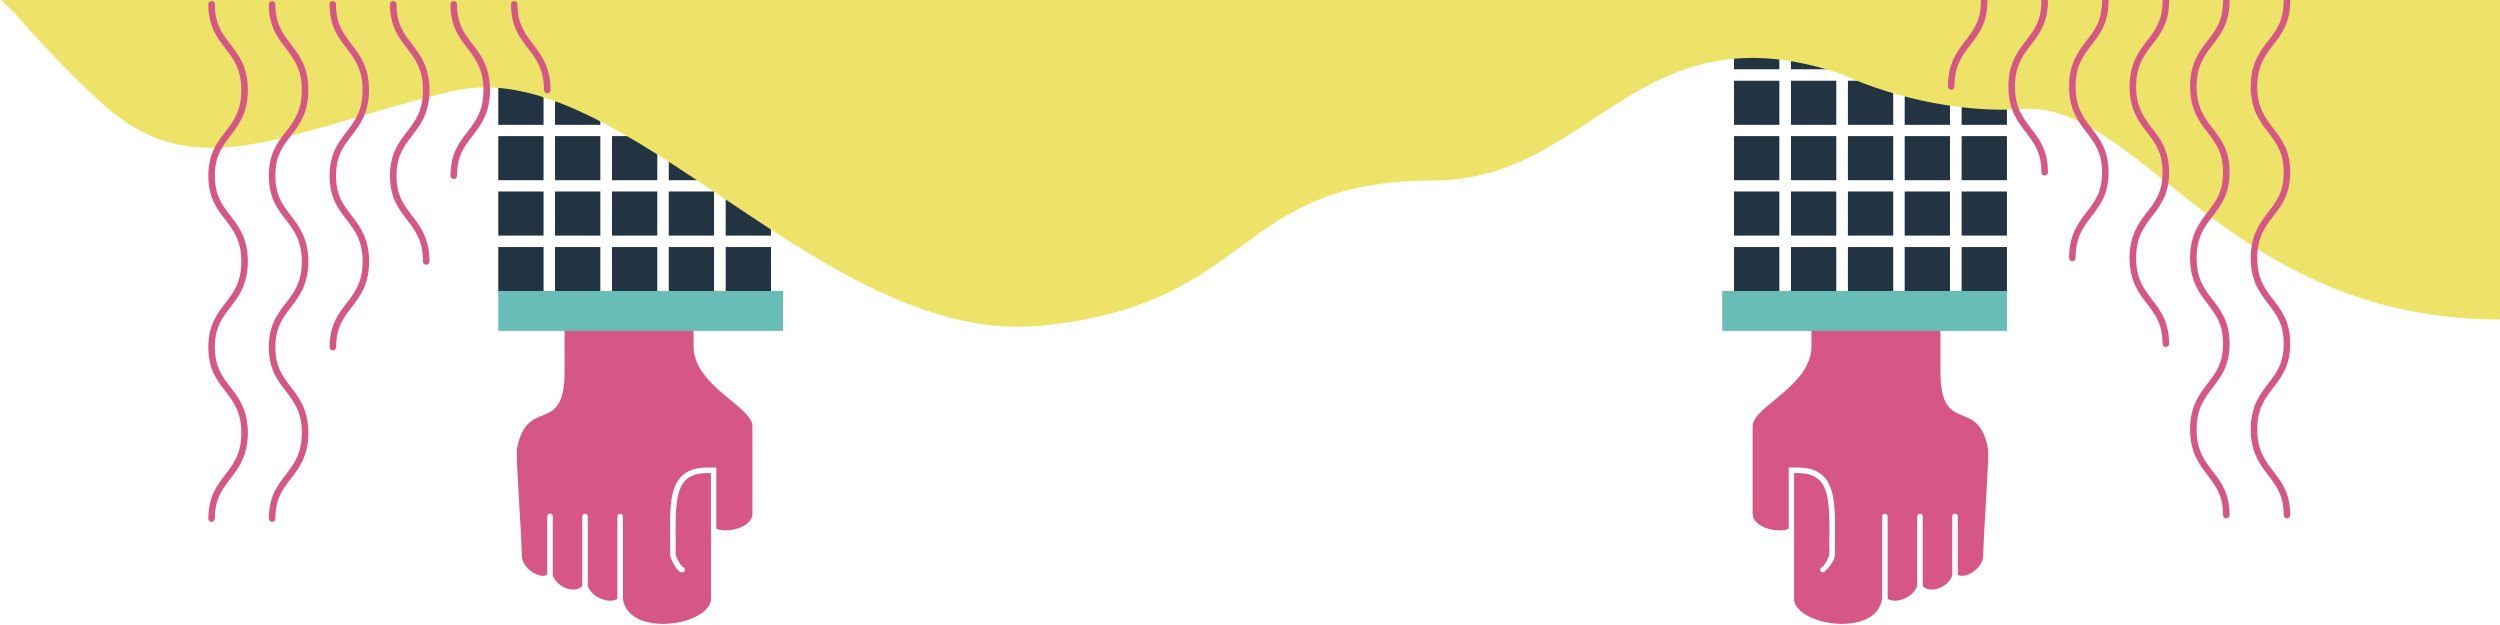 <svg xmlns="http://www.w3.org/2000/svg" width="1440" height="360" viewBox="0 0 1440 360"><g><g clip-path="url(#clip-A164150A-2237-4ADC-A720-28556B245430)"><g><g><path fill="#223342" d="M1129.9-17.4h26.1V8h-26.1z"/></g><g><path fill="#223342" d="M1097.1-17.4h26.1V8h-26.1z"/></g><g><path fill="#223342" d="M1064.4-17.4h26.1V8h-26.1z"/></g><g><path fill="#223342" d="M1031.6-17.4h26.1V8h-26.1z"/></g><g><path fill="#223342" d="M998.8-17.4h26.1V8h-26.1z"/></g><g><path fill="#223342" d="M1129.9 14.5h26.1v25.4h-26.1z"/></g><g><path fill="#223342" d="M1097.1 14.5h26.1v25.4h-26.1z"/></g><g><path fill="#223342" d="M1064.4 14.5h26.1v25.4h-26.1z"/></g><g><path fill="#223342" d="M1031.6 14.5h26.1v25.4h-26.1z"/></g><g><path fill="#223342" d="M998.8 14.5h26.1v25.4h-26.1z"/></g><g><path fill="#223342" d="M1129.9 46.5h26.1v25.4h-26.1z"/></g><g><path fill="#223342" d="M1097.1 46.5h26.1v25.4h-26.1z"/></g><g><path fill="#223342" d="M1064.4 46.5h26.1v25.4h-26.1z"/></g><g><path fill="#223342" d="M1031.6 46.5h26.1v25.4h-26.1z"/></g><g><path fill="#223342" d="M998.8 46.5h26.1v25.4h-26.1z"/></g><g><path fill="#223342" d="M1129.9 78.4h26.1v25.4h-26.1z"/></g><g><path fill="#223342" d="M1097.1 78.4h26.1v25.4h-26.1z"/></g><g><path fill="#223342" d="M1064.4 78.4h26.1v25.4h-26.1z"/></g><g><path fill="#223342" d="M1031.6 78.4h26.1v25.4h-26.1z"/></g><g><path fill="#223342" d="M998.8 78.4h26.1v25.4h-26.1z"/></g><g><path fill="#223342" d="M1129.9 110.3h26.1v25.4h-26.1z"/></g><g><path fill="#223342" d="M1097.1 110.3h26.1v25.4h-26.1z"/></g><g><path fill="#223342" d="M1064.4 110.3h26.1v25.4h-26.1z"/></g><g><path fill="#223342" d="M1031.6 110.3h26.1v25.4h-26.1z"/></g><g><path fill="#223342" d="M998.8 110.3h26.1v25.4h-26.1z"/></g><g><path fill="#223342" d="M1129.9 142.3h26.1v25.4h-26.1z"/></g><g><path fill="#223342" d="M1097.1 142.3h26.1v25.4h-26.1z"/></g><g><path fill="#223342" d="M1064.4 142.3h26.1v25.4h-26.1z"/></g><g><path fill="#223342" d="M1031.6 142.3h26.1v25.4h-26.1z"/></g><g><path fill="#223342" d="M998.8 142.3h26.1v25.4h-26.1z"/></g><g><path fill="#d65686" d="M1043.4 199.5c0 22.8-33.9 34.7-33.9 46v50.2c0 8.8 15.8 11.5 20.8 8.8v-35.2h5.3c6.6 0 11.4 1.7 14.8 5.1 6.5 6.6 6.8 18.6 6.5 36.1 0 0 .1 8.5-.1 10.1-.7 3.7-5.7 9-6.6 9.1-.9.1-1.7-.5-1.8-1.4-.1-.8.4-1.5 1.2-1.7.2-.1 1.8-1.2 4.1-6.9v-9.2c.2-16.7 0-28.1-5.6-33.8-2.8-2.8-6.9-4.2-12.6-4.2h-2.1V346c3.2 15.1 47.8 20.8 50.7-1.2v-47.3c0-.9.7-1.6 1.6-1.6.9 0 1.6.7 1.6 1.6v47.4c4.4 3.1 14.8-.6 17-7.4v-40c0-.9.7-1.6 1.6-1.6.9 0 1.6.7 1.6 1.6v40c4 4.6 14.3 1.2 17-6v-34.1c0-.9.7-1.6 1.6-1.6.9 0 1.6.7 1.6 1.6v33.7c4.7 2.6 14.4-4 14.6-10.6.4-17 3.6-57.8 2.8-62-5.7-30.7-27.4-6.9-27.4-44.4v-46.4h-74.3v31.8"/></g><g><path fill="#68bdb7" d="M992 167.6h164v23H992z"/></g></g><g><g><path fill="#223342" d="M287-17.4h26.1V8H287z"/></g><g><path fill="#223342" d="M319.7-17.4h26.1V8h-26.1z"/></g><g><path fill="#223342" d="M352.5-17.4h26.1V8h-26.1z"/></g><g><path fill="#223342" d="M385.2-17.4h26.1V8h-26.1z"/></g><g><path fill="#223342" d="M418-17.4h26.1V8H418z"/></g><g><path fill="#223342" d="M287 14.5h26.1v25.4H287z"/></g><g><path fill="#223342" d="M319.7 14.5h26.1v25.4h-26.1z"/></g><g><path fill="#223342" d="M352.5 14.5h26.1v25.4h-26.1z"/></g><g><path fill="#223342" d="M385.2 14.5h26.1v25.4h-26.1z"/></g><g><path fill="#223342" d="M418 14.5h26.1v25.4H418z"/></g><g><path fill="#223342" d="M287 46.5h26.1v25.4H287z"/></g><g><path fill="#223342" d="M319.7 46.5h26.1v25.4h-26.1z"/></g><g><path fill="#223342" d="M352.5 46.5h26.1v25.4h-26.1z"/></g><g><path fill="#223342" d="M385.2 46.5h26.1v25.4h-26.1z"/></g><g><path fill="#223342" d="M418 46.5h26.1v25.4H418z"/></g><g><path fill="#223342" d="M287 78.4h26.1v25.4H287z"/></g><g><path fill="#223342" d="M319.7 78.4h26.1v25.4h-26.1z"/></g><g><path fill="#223342" d="M352.5 78.4h26.1v25.4h-26.1z"/></g><g><path fill="#223342" d="M385.2 78.4h26.1v25.4h-26.1z"/></g><g><path fill="#223342" d="M418 78.4h26.1v25.4H418z"/></g><g><path fill="#223342" d="M287 110.3h26.1v25.4H287z"/></g><g><path fill="#223342" d="M319.7 110.3h26.1v25.4h-26.1z"/></g><g><path fill="#223342" d="M352.5 110.3h26.1v25.4h-26.1z"/></g><g><path fill="#223342" d="M385.2 110.3h26.1v25.4h-26.1z"/></g><g><path fill="#223342" d="M418 110.3h26.1v25.4H418z"/></g><g><path fill="#223342" d="M287 142.3h26.1v25.4H287z"/></g><g><path fill="#223342" d="M319.7 142.3h26.1v25.4h-26.1z"/></g><g><path fill="#223342" d="M352.5 142.3h26.1v25.4h-26.1z"/></g><g><path fill="#223342" d="M385.2 142.3h26.1v25.4h-26.1z"/></g><g><path fill="#223342" d="M418 142.3h26.1v25.4H418z"/></g><g><path fill="#d65686" d="M399.498 199.5c0 22.8 33.9 34.7 33.9 46v50.2c0 8.8-15.8 11.5-20.8 8.8v-35.2h-5.3c-6.6 0-11.4 1.7-14.8 5.1-6.498 6.6-6.8 18.6-6.498 36.1v9.8l.098.3c3.1 7.9 5.7 9 6.6 9.1.9.1 1.7-.5 1.8-1.4.1-.8-.4-1.5-1.2-1.7-.2-.1-1.8-1.2-4.1-6.9v-9.2c-.198-16.7 0-28.1 5.6-33.8 2.8-2.8 6.9-4.2 12.6-4.2h2.1V346c-3.2 15.1-47.8 20.8-50.7-1.2v-47.3c0-.9-.7-1.6-1.6-1.6-.9 0-1.6.7-1.6 1.6v47.4c-4.4 3.1-14.8-.6-17-7.4v-40c0-.9-.7-1.6-1.598-1.6-.902 0-1.602.7-1.602 1.6v40c-4 4.6-14.3 1.2-17-6v-34.1c0-.9-.7-1.6-1.6-1.6-.9 0-1.6.7-1.6 1.6v33.7c-4.7 2.6-14.4-4-14.6-10.6-.4-17-3.598-57.8-2.8-62 5.7-30.7 27.4-6.9 27.4-44.4v-46.4h74.3v31.8"/></g><g><path fill="#68bdb7" d="M287 167.6h164v23H287z"/></g></g><g><path fill="#eee369" d="M1164.8 62.8c67.5-4.9 118.6 121.4 275.2 121.2V-.4H0l8.4 7.9s25.9 30.3 51.7 53.2c54.2 48.3 106.3 14 201.1-8.3 96.6-22.7 213.7 147.7 338.6 135.2C724.6 175.1 709.6 104 825.6 104c91.6 0 117.6-101.1 234.8-61.4 33.9 15.4 73.4 22.4 104.4 20.2"/></g><g><path fill="#d65686" d="M259.482 2.484c0 12.637 4.945 19.074 9.733 25.275 4.71 6.241 9.262 12.087 9.262 24.097 0 12.01-4.477 17.896-9.262 24.144-4.788 6.154-9.733 12.59-9.733 25.228 0 1.02.863 1.884 1.884 1.884 1.02 0 1.884-.785 1.884-1.884 0-11.382 4.081-16.719 8.87-22.92 4.787-6.2 10.125-13.108 10.125-26.452 0-13.344-5.416-20.33-10.126-26.452-4.71-6.201-8.87-11.539-8.87-22.92 0-1.02-.863-1.884-1.883-1.884s-1.884.863-1.884 1.884zm-34.85 0c0 12.637 4.944 19.074 9.732 25.275 4.788 6.241 9.262 12.087 9.262 24.097 0 12.01-4.474 17.896-9.262 24.144-4.788 6.154-9.733 12.59-9.733 25.228 0 12.637 4.945 19.074 9.733 25.275 4.788 6.2 9.262 12.088 9.262 24.097 0 1.02.785 1.884 1.884 1.884 1.02 0 1.884-.785 1.884-1.884 0-13.344-5.394-20.33-10.126-26.452-4.71-6.201-8.87-11.539-8.87-22.92 0-11.382 4.082-16.72 8.87-22.92 4.788-6.2 10.126-13.108 10.126-26.452 0-13.344-5.394-20.33-10.126-26.452-4.71-6.201-8.87-11.539-8.87-22.92 0-1.02-.863-1.884-1.883-1.884-1.099 0-1.884.863-1.884 1.884zm-34.773 0c0 12.637 4.945 19.074 9.733 25.275 4.71 6.241 9.262 12.087 9.262 24.097 0 12.01-4.474 17.896-9.262 24.144-4.788 6.154-9.733 12.59-9.733 25.228 0 12.637 4.945 19.074 9.733 25.275 4.788 6.2 9.262 12.088 9.262 24.097 0 12.01-4.474 17.896-9.262 24.097-4.788 6.201-9.733 12.638-9.733 25.303 0 1 .863 1.856 1.884 1.856 1.02 0 1.883-.856 1.883-1.856 0-11.41 4.082-16.747 8.87-22.948 4.788-6.2 10.126-13.108 10.126-26.452 0-13.344-5.416-20.33-10.126-26.452-4.788-6.201-8.948-11.539-8.948-22.92 0-11.382 4.081-16.72 8.87-22.92 4.788-6.201 10.125-13.108 10.125-26.452 0-13.344-5.416-20.33-10.125-26.452-4.71-6.201-8.87-11.539-8.87-22.92 0-1.02-.864-1.884-1.884-1.884-1.099 0-1.962.863-1.805 1.884zm-35.008 0c0 12.716 4.945 19.074 9.733 25.275 4.788 6.241 9.262 12.087 9.262 24.097 0 12.01-4.474 17.896-9.262 24.144-4.788 6.154-9.733 12.512-9.733 25.228 0 12.716 4.945 19.074 9.733 25.275 4.788 6.2 9.262 12.088 9.262 24.097 0 12.01-4.474 17.896-9.262 24.097-4.788 6.201-9.733 12.638-9.733 25.303 0 12.61 4.945 19 9.733 25.247 4.788 6.2 9.262 12.088 9.262 24.097 0 12.01-4.474 17.897-9.262 24.097-4.788 6.201-9.733 12.638-9.733 25.275 0 1.02.863 1.884 1.884 1.884 1.02 0 1.884-.785 1.884-1.884 0-11.381 4.081-16.716 8.87-22.92 4.787-6.2 10.125-13.108 10.125-26.452 0-13.344-5.416-20.344-10.126-26.452-4.71-6.201-8.87-11.538-8.87-22.892 0-11.41 4.082-16.747 8.87-22.948 4.788-6.2 10.126-13.108 10.126-26.452 0-13.344-5.416-20.33-10.126-26.452-4.71-6.201-8.87-11.539-8.87-22.92 0-11.382 4.082-16.72 8.87-22.92 4.788-6.201 10.126-13.108 10.126-26.452 0-13.344-5.416-20.33-10.126-26.452-4.71-6.201-8.87-11.539-8.87-22.92 0-1.02-.863-1.884-1.883-1.884s-1.884.863-1.884 1.884zM296.217.6c-1.02 0-1.884.863-1.884 1.884 0 12.637 4.945 19.074 9.733 25.275 4.788 6.241 9.262 12.087 9.262 24.097 0 1.02.785 1.884 1.884 1.884 1.02 0 1.884-.74 1.884-1.884 0-13.344-5.416-20.33-10.096-26.452-4.74-6.201-8.9-11.539-8.9-22.92 0-1.02-.863-1.884-1.883-1.884M121.884.6c1.116 0 1.962.863 1.884 1.884 0 11.381 4.081 16.719 8.87 22.92 4.787 6.2 10.125 13.108 10.125 26.452 0 13.344-5.416 20.33-10.126 26.452-4.71 6.2-8.87 11.538-8.87 22.92 0 11.381 4.082 16.719 8.87 22.92 4.788 6.2 10.126 13.108 10.126 26.452 0 13.344-5.416 20.33-10.126 26.452-4.71 6.201-8.87 11.539-8.87 22.948 0 11.275 4.082 16.691 8.87 22.892 4.788 6.2 10.126 13.108 10.126 26.452 0 13.344-5.416 20.33-10.126 26.452-4.71 6.204-8.87 11.539-8.87 22.92 0 1.02-.863 1.884-1.883 1.884s-1.884-.785-1.884-1.884c0-12.637 4.945-19.074 9.733-25.275 4.788-6.2 9.267-12.087 9.267-24.097 0-12.01-4.479-17.896-9.267-24.097C124.945 219 120 212.687 120 200c0-12.665 4.945-19.102 9.733-25.303 4.788-6.2 9.267-12.088 9.267-24.097 0-12.01-4.479-17.896-9.267-24.097-4.788-6.201-9.733-12.638-9.733-25.275 0-12.637 4.945-19.074 9.733-25.228C134.521 69.752 139 63.865 139 51.856c0-12.01-4.479-17.856-9.267-24.097C124.945 21.558 120 15.12 120 2.484c0-1.02.863-1.884 1.884-1.884"/></g><g><path fill="#d65686" d="M1317.29-1.4c1.02 0 1.884.863 1.884 1.884 0 12.637-4.945 19.074-9.733 25.275-4.788 6.241-9.262 12.087-9.262 24.097 0 12.01 4.474 17.896 9.262 24.144 4.788 6.154 9.733 12.59 9.733 25.228 0 12.637-4.945 19.074-9.733 25.275-4.788 6.2-9.262 12.088-9.262 24.097 0 12.01 4.474 17.896 9.262 24.097 4.788 6.201 9.733 12.638 9.733 25.303 0 12.688-4.945 19-9.733 25.247-4.788 6.2-9.262 12.088-9.262 24.097 0 12.01 4.474 17.897 9.262 24.097 4.788 6.201 9.733 12.638 9.733 25.275 0 1.1-.863 1.884-1.884 1.884-1.02 0-1.883-.863-1.883-1.884 0-11.381-4.16-16.716-8.87-22.92-4.71-6.122-10.126-13.108-10.126-26.452 0-13.344 5.338-20.251 10.126-26.452 4.788-6.201 8.87-11.617 8.87-22.892 0-11.41-4.16-16.747-8.87-22.948-4.71-6.122-10.126-13.108-10.126-26.452 0-13.344 5.338-20.251 10.126-26.452 4.788-6.201 8.87-11.539 8.87-22.92 0-11.382-4.16-16.72-8.87-22.92-4.71-6.122-10.126-13.108-10.126-26.452 0-13.344 5.338-20.251 10.126-26.452 4.788-6.201 8.87-11.539 8.87-22.92-.079-1.02.785-1.884 1.883-1.884zm-34.929 0c1.02 0 1.884.863 1.884 1.884 0 12.637-4.945 19.074-9.733 25.275-4.788 6.241-9.262 12.087-9.262 24.097 0 12.01 4.474 17.896 9.262 24.144 4.788 6.154 9.733 12.59 9.733 25.228 0 12.637-4.945 19.074-9.733 25.275-4.788 6.2-9.262 12.088-9.262 24.097 0 12.01 4.474 17.896 9.262 24.097 4.788 6.201 9.733 12.638 9.733 25.303 0 12.688-4.945 19-9.733 25.247-4.788 6.2-9.262 12.088-9.262 24.097 0 12.01 4.474 17.897 9.262 24.097 4.788 6.201 9.733 12.638 9.733 25.275 0 1.1-.864 1.884-1.884 1.884s-1.884-.863-1.884-1.884c0-11.381-4.16-16.716-8.87-22.92-4.71-6.122-10.125-13.108-10.125-26.452 0-13.344 5.337-20.251 10.126-26.452 4.788-6.201 8.87-11.617 8.87-22.892 0-11.41-4.16-16.747-8.87-22.948-4.71-6.122-10.126-13.108-10.126-26.452 0-13.344 5.337-20.251 10.126-26.452 4.788-6.201 8.87-11.539 8.87-22.92 0-11.382-4.16-16.72-8.87-22.92-4.71-6.122-10.126-13.108-10.126-26.452 0-13.344 5.337-20.251 10.126-26.452 4.788-6.201 8.87-11.539 8.87-22.92 0-1.02.863-1.884 1.883-1.884zm-34.85 0c1.02 0 1.883.863 1.883 1.884 0 12.637-4.945 19.074-9.733 25.275-4.788 6.241-9.262 12.087-9.262 24.097 0 12.01 4.601 17.896 9.262 24.144 4.788 6.154 9.733 12.59 9.733 25.228 0 12.637-4.945 19.074-9.733 25.275-4.788 6.2-9.262 12.088-9.262 24.097 0 12.01 4.601 17.896 9.262 24.097 4.788 6.201 9.733 12.638 9.733 25.303 0 1-.863 1.856-1.884 1.856-1.02 0-1.884-.856-1.884-1.856 0-11.41-4.16-16.747-8.87-22.948-4.756-6.122-10.125-13.108-10.125-26.452 0-13.344 5.369-20.251 10.126-26.452 4.788-6.201 8.87-11.539 8.87-22.92 0-11.382-4.16-16.72-8.87-22.92-4.757-6.122-10.126-13.108-10.126-26.452 0-13.344 5.369-20.251 10.126-26.452 4.788-6.201 8.87-11.539 8.87-22.92 0-1.02.863-1.884 1.883-1.884zm-34.852 0c1.02 0 1.884.863 1.884 1.884 0 12.637-4.945 19.074-9.733 25.275-4.81 6.241-9.262 12.087-9.262 24.097 0 12.01 4.452 17.896 9.262 24.144 4.788 6.154 9.733 12.59 9.733 25.228 0 12.637-4.945 19.074-9.733 25.275-4.81 6.2-9.262 12.088-9.262 24.097 0 1.099-.864 1.884-1.884 1.884s-1.884-.864-1.884-1.884c0-13.344 5.338-20.251 10.126-26.452 4.788-6.201 8.87-11.539 8.87-22.92 0-11.382-4.16-16.72-8.87-22.92-4.71-6.122-10.126-13.108-10.126-26.452 0-13.344 5.338-20.251 10.126-26.452 4.788-6.201 8.87-11.539 8.87-22.92-.079-1.02.784-1.884 1.883-1.884zm-69.78 0c-1.02 0-1.879.863-1.879 1.884 0 11.381-4.086 16.719-8.874 22.92-4.788 6.2-10.126 13.108-10.126 26.452 0 1.02.863 1.884 1.884 1.884 1.02 0 1.884-.74 1.884-1.884 0-12.01 4.474-17.856 9.232-24.097 4.818-6.201 9.763-12.638 9.763-25.275 0-1.02-.863-1.884-1.884-1.884m34.851 0c-1.02 0-1.884.863-1.884 1.884 0 11.381-4.081 16.719-8.846 22.92-4.812 6.2-10.15 13.108-10.15 26.452 0 13.344 5.417 20.33 10.15 26.452 4.686 6.2 8.846 11.538 8.846 22.92 0 1.02.864 1.884 1.884 1.884s1.884-.785 1.884-1.884c0-12.637-4.945-19.074-9.733-25.228-4.71-6.248-9.262-12.135-9.262-24.144 0-12.01 4.474-17.856 9.262-24.097 4.788-6.201 9.733-12.638 9.733-25.275 0-1.02-.864-1.884-1.884-1.884"/></g></g></g></svg>